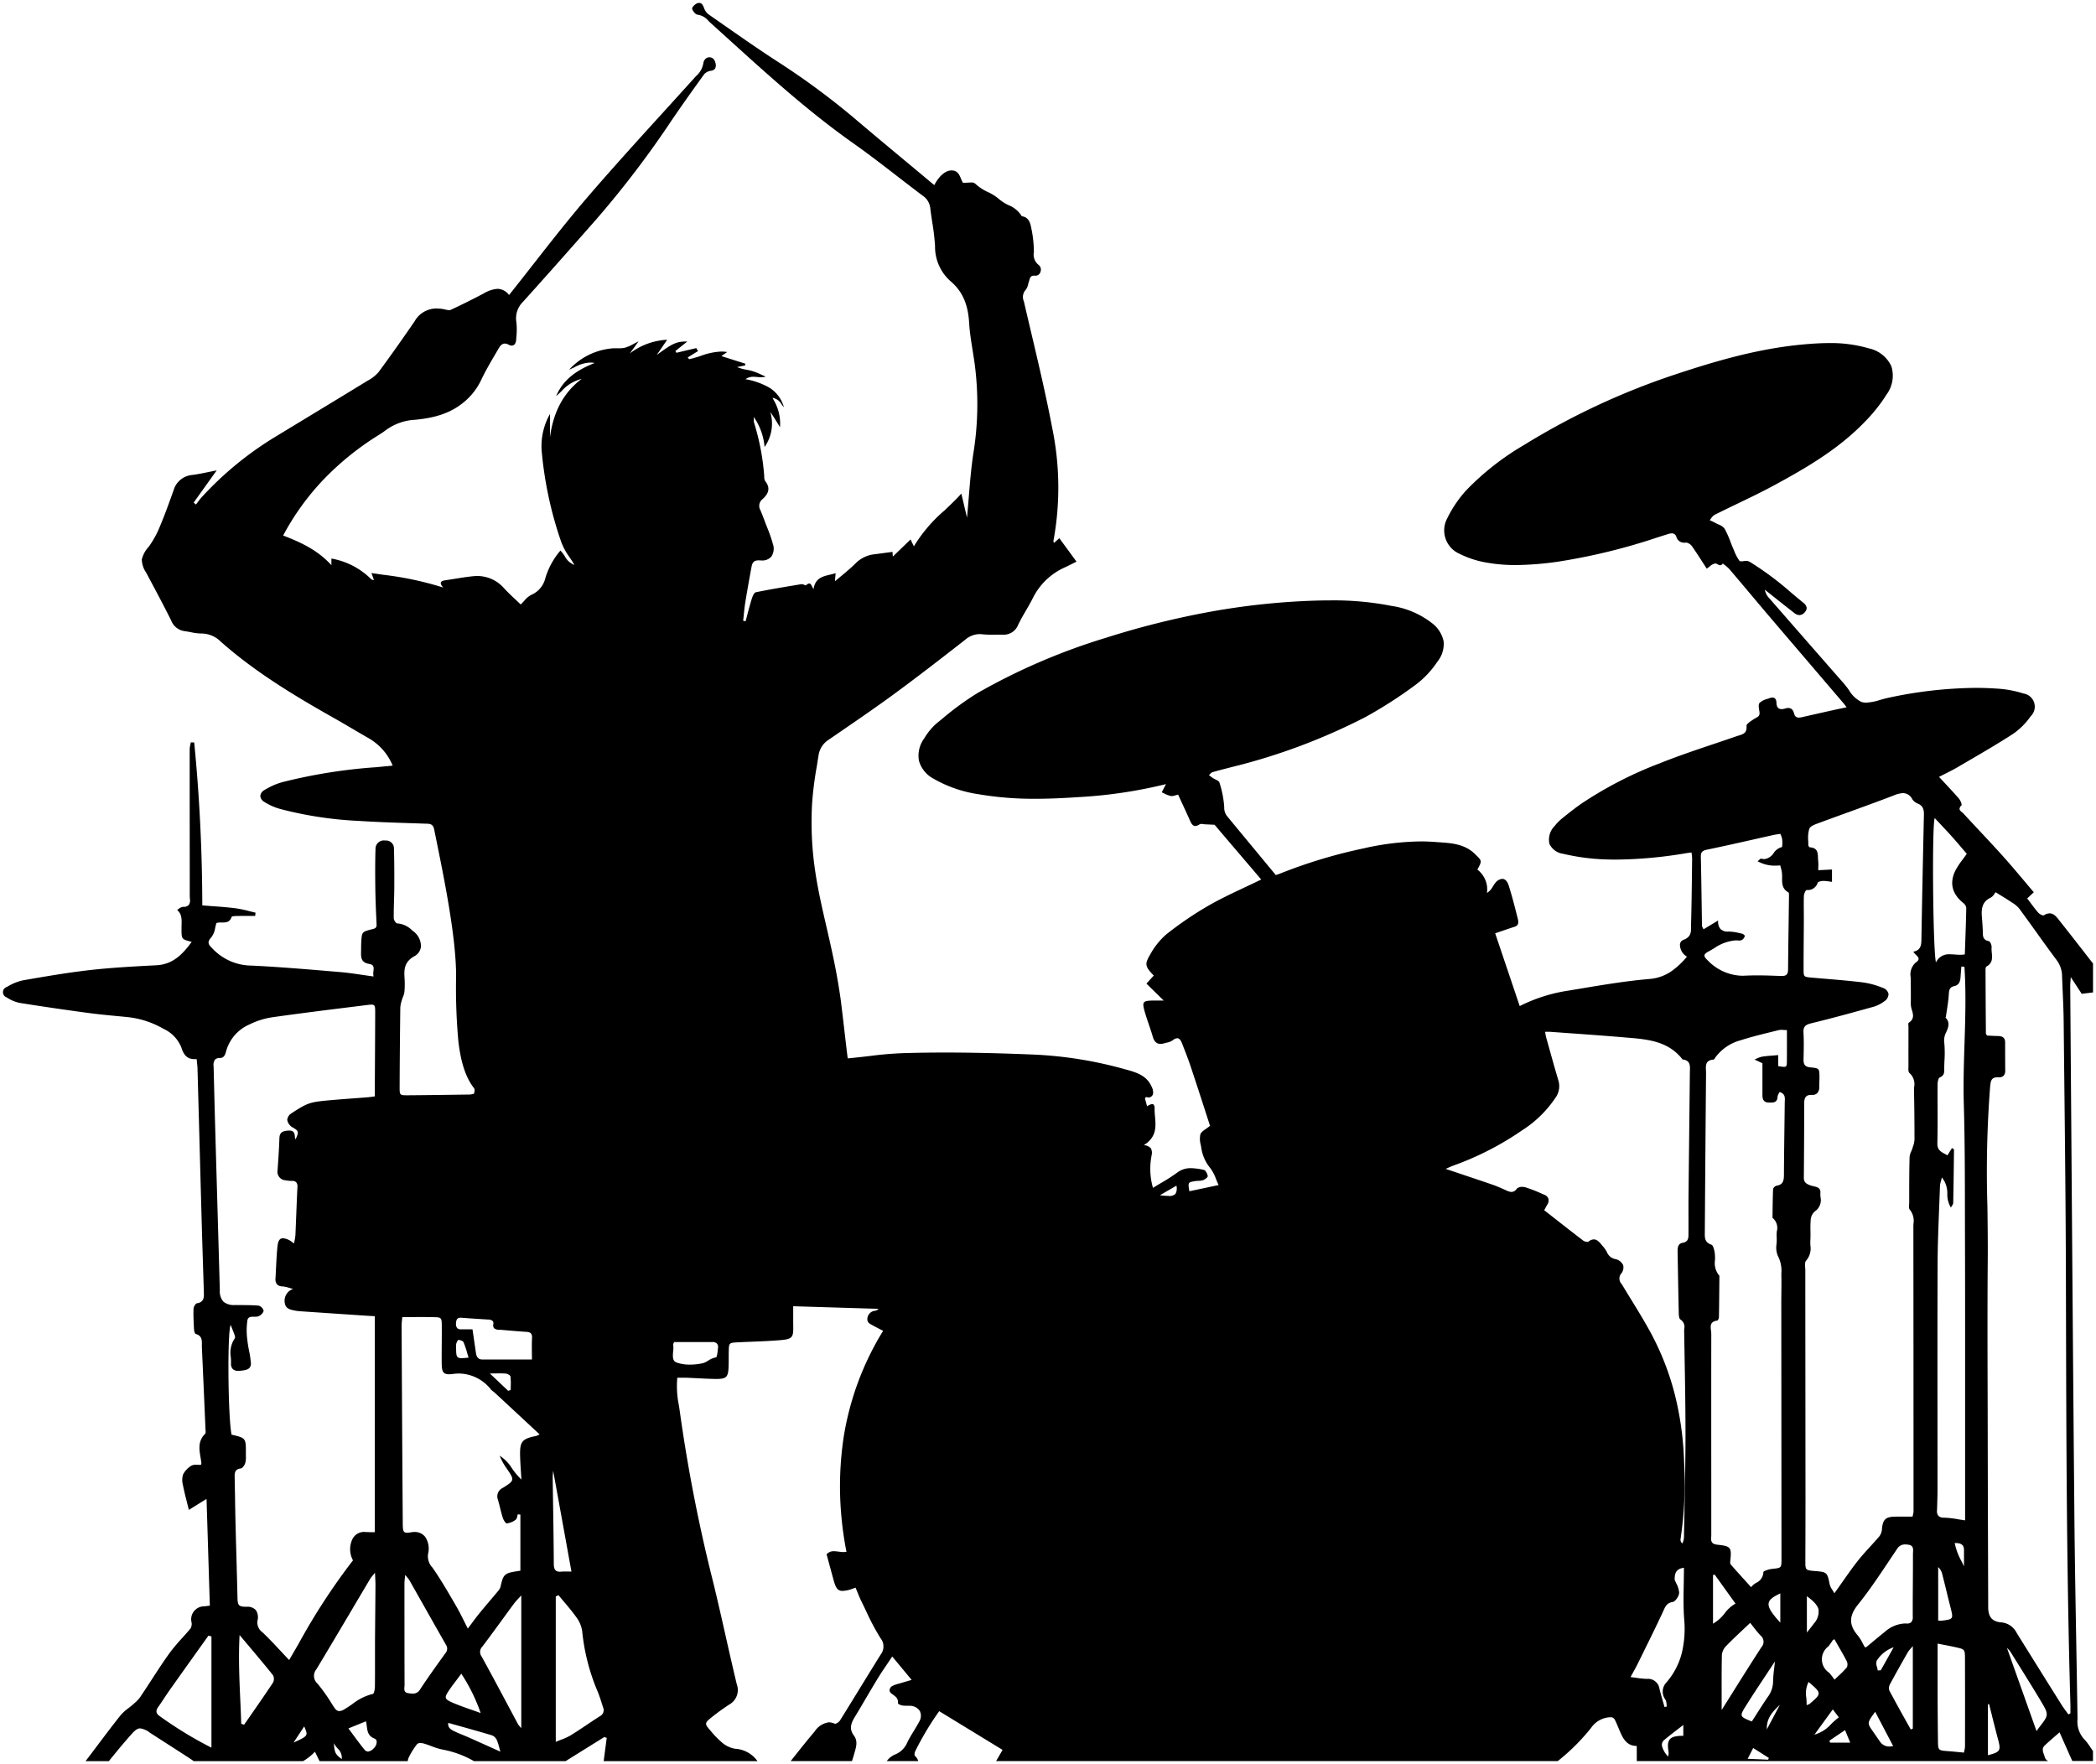 <?xml version="1.0" encoding="UTF-8"?>
<svg xmlns="http://www.w3.org/2000/svg" width="362.445" height="305.065" viewBox="0 0 362.445 305.065">
  <path d="M757.82,304.035l-71.128,0c.008-.517,0-1.04,0-1.594,0-.359,0-.682,0-1.029h-.01c-1.826,0-2.432-1.42-3.018-2.793l-.014-.034-.084-.2c-.057-.133-.112-.267-.168-.4-.148-.357-.3-.725-.483-1.068a.77.77,0,0,0-.784-.468,3.185,3.185,0,0,0-.338.022,4.231,4.231,0,0,0-3.011,1.833,35.916,35.916,0,0,1-5.754,5.726H575.912c.153-.272.315-.551.47-.82.21-.363.427-.738.638-1.12l-6.222-3.8-4.732-2.891a50.876,50.876,0,0,0-4.127,6.884c-.12.239-.2.72-.073.839a1.956,1.956,0,0,1,.581.909H557a3.4,3.4,0,0,1,1.354-1.108,3.837,3.837,0,0,0,2.209-2.153c.321-.653.708-1.286,1.082-1.9.327-.534.664-1.087.957-1.65a1.919,1.919,0,0,0,.109-1.863,2.068,2.068,0,0,0-1.8-.888c-.137-.006-.277-.007-.412-.008a4.961,4.961,0,0,1-.831-.05c-.268-.047-.742-.264-.731-.356.1-.815-.384-1.167-.9-1.541-.082-.06-.167-.122-.252-.186a.7.7,0,0,1-.3-.61.927.927,0,0,1,.53-.7,4.848,4.848,0,0,1,.988-.354c.128-.036.243-.068.356-.1.386-.119.771-.231,1.258-.373l.066-.019.618-.181-.311-.375-.157-.189-2.886-3.482c-.3.444-.592.883-.854,1.27-.593.876-1.154,1.7-1.674,2.555-.69,1.13-1.371,2.288-2.029,3.407-.613,1.043-1.247,2.122-1.887,3.175-.622,1.024-1.1,2.044-.184,3.265.7.927.4,1.957.108,2.953-.03.1-.06.206-.089.308-.1.354-.216.732-.356,1.155h-10.6l.384-.484c1.209-1.525,2.459-3.1,3.741-4.609a3.512,3.512,0,0,1,2.462-1.615,2.564,2.564,0,0,1,1.057.252.14.14,0,0,0,.058.011,1.514,1.514,0,0,0,.839-.6c1.147-1.839,2.3-3.717,3.415-5.534l.023-.037.009-.015c1.169-1.9,2.379-3.874,3.582-5.8a2.285,2.285,0,0,0-.056-2.86,41.641,41.641,0,0,1-2.484-4.686l-.008-.017c-.254-.534-.518-1.086-.784-1.623-.249-.5-.46-1.02-.684-1.569l-.007-.018c-.1-.255-.212-.519-.326-.789-.131.046-.251.091-.367.134l-.008,0a6.892,6.892,0,0,1-.659.222,4.982,4.982,0,0,1-1.218.206c-.8,0-1.157-.433-1.542-1.852q-.4-1.47-.8-2.942l-.048-.179-.365-1.352a1.572,1.572,0,0,1,1.266-.54,5.946,5.946,0,0,1,.781.071l.022,0a6.462,6.462,0,0,0,.846.074,2.665,2.665,0,0,0,.519-.047,59.371,59.371,0,0,1-1.1-9.864,57.427,57.427,0,0,1,.6-9.852,49.917,49.917,0,0,1,6.839-18.493c-.277-.144-.519-.268-.713-.367-.389-.2-.7-.356-1-.525l-.144-.078-.012-.006c-.469-.251-.954-.51-.849-1.208a1.465,1.465,0,0,1,1.3-1.28.881.881,0,0,0,.616-.338l-3.3-.1-11.447-.347q0,.539,0,1.079c0,.787-.007,1.6.007,2.394.032,1.832-.13,2.206-2.058,2.375-1.669.147-3.373.216-5.021.282-.811.032-1.644.066-2.464.108-1.577.082-1.577.082-1.609,1.625-.008.377-.008.761-.008,1.133,0,.39,0,.793-.01,1.188-.051,2.077-.33,2.389-2.133,2.389-.123,0-.258,0-.414-.005-.961-.02-1.936-.07-2.879-.117-.578-.029-1.174-.059-1.759-.083-.215-.009-.425-.01-.6-.01l-.5,0h-.011c-.185,0-.378,0-.583,0a16.523,16.523,0,0,0,.271,4.764c.066.425.135.862.192,1.29a276.769,276.769,0,0,0,5.768,29.408c.734,3.024,1.432,6.111,2.107,9.1l0,.011c.627,2.773,1.275,5.64,1.951,8.452a2.86,2.86,0,0,1-1.31,3.494,39.141,39.141,0,0,0-3.173,2.309c-.526.423-.8.689-.824.972s.178.56.585,1.031l.182.211a15.629,15.629,0,0,0,2.049,2.1,4.616,4.616,0,0,0,2.2,1.021,5.084,5.084,0,0,1,3.867,2.14H508.047c.112-.833.221-1.679.327-2.5q.1-.761.2-1.521l-.2-.066-.011,0-.222-.073-3.094,1.928-3.582,2.232H485.617a17.081,17.081,0,0,0-5.316-1.978,11.411,11.411,0,0,1-2.059-.62c-.436-.162-.886-.329-1.337-.456a2.1,2.1,0,0,0-.539-.07.814.814,0,0,0-.566.159,12.369,12.369,0,0,0-1.4,2.207,2.031,2.031,0,0,0-.232.759H458.916l-.7-1.429-.1-.2a8.833,8.833,0,0,1-2.056,1.631h-18.9c-.258-.184-.488-.341-.7-.482-1.427-.929-2.864-1.853-4.253-2.745l-.045-.029c-.849-.546-1.727-1.11-2.589-1.666a3.483,3.483,0,0,0-1.669-.744c-.46,0-.865.273-1.547,1.043-1.448,1.635-2.834,3.33-3.88,4.624h-4.026c.7-.912,1.415-1.866,2.049-2.708l.006-.007c1.28-1.7,2.6-3.456,3.947-5.152a8.179,8.179,0,0,1,1.417-1.3c.274-.214.556-.434.815-.667l.2-.179,0,0a5.8,5.8,0,0,0,1-1.043c.645-.957,1.281-1.937,1.9-2.884,1.009-1.555,2.053-3.163,3.151-4.695a31.421,31.421,0,0,1,2.217-2.65c.488-.541.991-1.1,1.46-1.67a1.579,1.579,0,0,0,.168-1.046,2.238,2.238,0,0,1,2.233-2.77l.5-.065.43-.057c-.086-2.787-.171-5.551-.257-8.313-.1-3.369-.208-6.735-.313-10.139l-.651.4-.208.129-2.2,1.368c-.121-.5-.237-.958-.349-1.4-.263-1.044-.49-1.946-.67-2.874a3.288,3.288,0,0,1,.02-1.85,3.737,3.737,0,0,1,1.456-1.528,1.509,1.509,0,0,1,.76-.151c.112,0,.228,0,.341.009h.032c.1,0,.212.007.318.007.069,0,.13,0,.187,0,.008-.036.02-.073.031-.109a.577.577,0,0,0,.04-.229c-.037-.309-.09-.623-.142-.926-.237-1.4-.483-2.846.784-4.1.123-.122.1-.413.079-.67-.006-.07-.011-.133-.013-.192-.192-4.5-.4-9.287-.62-14.1-.007-.151,0-.309,0-.462.011-.762.023-1.546-1.06-1.846-.161-.045-.286-.5-.3-.79-.062-1.165-.126-2.369-.083-3.569.013-.333.336-.91.589-.949,1.25-.19,1.223-1.035,1.194-1.931l0-.075q-.054-1.708-.109-3.416v-.028c-.089-2.794-.182-5.683-.261-8.524-.126-4.534-.252-9.189-.363-13.295l-.008-.3c-.116-4.269-.235-8.682-.356-13.021-.01-.356-.05-.712-.093-1.088l0-.014c-.02-.174-.04-.353-.058-.54-.124.012-.243.017-.352.017-1.164,0-1.842-.585-2.267-1.958a6.015,6.015,0,0,0-3.123-3.292,15.68,15.68,0,0,0-6.064-2.007c-.684-.07-1.379-.137-2.052-.2-1.545-.148-3.139-.3-4.7-.508-4.324-.58-8.252-1.154-12.006-1.757a6.2,6.2,0,0,1-2.276-.956.946.946,0,0,1,.029-1.807,8.821,8.821,0,0,1,2.787-1.145c3.587-.624,7.654-1.331,11.635-1.78,3.777-.427,7.642-.628,11.381-.822h.022c2.757-.144,4.444-1.723,6.127-4.05h0c-1.734-.456-1.734-.456-1.757-2.033,0-.254,0-.511.009-.759.008-.337.017-.685,0-1.027a2.954,2.954,0,0,0-.217-1.005,2.088,2.088,0,0,0-.361-.509c-.061-.07-.123-.142-.179-.215a3.755,3.755,0,0,0,.32-.2,1.4,1.4,0,0,1,.7-.31h.021a1.216,1.216,0,0,0,.938-.3,1.285,1.285,0,0,0,.225-1.021c-.033-.383-.032-.775-.031-1.155v-.04q0-.118,0-.235l0-2.743v-.05c-.007-7.109-.015-14.46-.011-21.69a4.036,4.036,0,0,1,.117-.827c.027-.125.054-.254.075-.381l.589.021c.908,9.2,1.381,18.681,1.4,28.168.612.052,1.214.1,1.8.142h.017c1.371.1,2.666.2,3.963.366a20.209,20.209,0,0,1,2.364.495c.346.087.7.177,1.058.257l-.049.512-.005.053-.833,0h-.027l-.806,0c-.486,0-.882,0-1.248.013l-.139,0c-.412.007-.974.018-1.026.172-.3.881-.9.952-1.59.952h-.246a2.648,2.648,0,0,0-.785.087c-.087.262-.153.549-.217.826a3.557,3.557,0,0,1-.67,1.651c-.841.885-.413,1.32.128,1.87l.135.138a9.337,9.337,0,0,0,6.679,2.879c4.592.22,9.251.611,13.757.989l1.561.131c1.269.106,2.526.291,3.857.488h.01c.623.092,1.268.187,1.931.276a2.414,2.414,0,0,1-.022-.93c.062-.593.116-1.1-.725-1.238-1.363-.218-1.449-1.047-1.42-2.027.007-.237.009-.478.011-.712,0-.354.006-.716.027-1.074.1-1.7.129-1.744,1.76-2.164l.132-.033c.437-.107.783-.191.755-.806l-.007-.15c-.089-1.937-.181-3.939-.208-5.912-.03-2.133-.049-4.648.033-7.124a1.429,1.429,0,0,1,1.611-1.344c.054,0,.11,0,.167.005a1.343,1.343,0,0,1,1.406,1.338c.072,2.424.071,4.785.06,6.775,0,.772-.026,1.557-.048,2.317-.028.984-.056,2-.047,3,0,.319.386.9.594.9h.009a3.98,3.98,0,0,1,2.529,1.157l.2.161a3.237,3.237,0,0,1,1.373,2.663,2.1,2.1,0,0,1-1.142,1.694c-1.719.959-1.786,2.274-1.7,3.65a16.748,16.748,0,0,1-.012,2.5,3.335,3.335,0,0,1-.252.88,5.67,5.67,0,0,0-.189.542c-.019.068-.038.136-.057.2a4.572,4.572,0,0,0-.219,1.145c-.057,4.715-.1,9.345-.115,13.76,0,.659,0,1.01.181,1.188.155.156.433.182,1,.182h.243c3.352-.024,6.76-.073,10.056-.121h.008l.656-.009a1.994,1.994,0,0,0,.463-.083c.088-.023.179-.046.281-.067a2.122,2.122,0,0,1,.041-.361.7.7,0,0,0-.043-.562c-1.425-1.8-2.292-4.386-2.73-8.144a101.884,101.884,0,0,1-.39-11.265c0-6.7-2.015-16.612-3.486-23.848q-.161-.791-.309-1.521c-.191-.95-.752-.966-1.4-.986h-.007l-.148,0c-.991-.037-2.028-.072-2.942-.1-2.782-.093-5.659-.19-8.482-.374a65.2,65.2,0,0,1-13.577-2.052,10.15,10.15,0,0,1-2.757-1.2,1.358,1.358,0,0,1-.754-1.07,1.344,1.344,0,0,1,.766-1.046,12.034,12.034,0,0,1,3.082-1.347,91.828,91.828,0,0,1,16.2-2.575l1.741-.166,1.106-.106a9.731,9.731,0,0,0-4.1-4.711c-.955-.544-1.915-1.109-2.844-1.655-1.039-.611-2.113-1.243-3.18-1.845-6.282-3.552-13.5-7.8-19.65-13.273a4.752,4.752,0,0,0-3.331-1.363h-.04a9.386,9.386,0,0,1-1.749-.224c-.345-.066-.7-.135-1.054-.178a2.914,2.914,0,0,1-2.374-1.885c-1.279-2.574-2.658-5.152-3.992-7.645l0-.006-.307-.574a4.211,4.211,0,0,1-.759-2.289,4.882,4.882,0,0,1,1.188-2.191,16.363,16.363,0,0,0,1.886-3.395c.909-2.15,1.7-4.376,2.406-6.34a3.676,3.676,0,0,1,3.215-2.685c.969-.126,1.915-.321,2.916-.526.435-.089.884-.182,1.337-.268-1.4,1.952-2.77,3.872-3.982,5.566l.146.121.255.212c.1-.132.2-.268.3-.4a10.026,10.026,0,0,1,.671-.844,58.061,58.061,0,0,1,12.49-10.307q2.532-1.539,5.066-3.075l.138-.084c3.594-2.18,7.311-4.435,10.97-6.673l.09-.055a6.352,6.352,0,0,0,1.859-1.472c2.271-3.071,4.406-6.135,6.195-8.726a4.344,4.344,0,0,1,3.8-2.263,6.994,6.994,0,0,1,1.284.13c.087.016.175.036.268.058a2.974,2.974,0,0,0,.63.1.713.713,0,0,0,.306-.058c1.84-.858,3.742-1.8,5.654-2.811a5.533,5.533,0,0,1,2.413-.815,2.539,2.539,0,0,1,2,1.076c1.419-1.779,2.819-3.567,4.173-5.3,3.012-3.846,6.126-7.823,9.342-11.565,4.33-5.041,8.877-10.042,13.275-14.879l.005-.005c1.784-1.962,3.629-3.992,5.438-6l.1-.105.032-.035a3.744,3.744,0,0,0,1.246-2.277,1.207,1.207,0,0,1,.678-.892,1.393,1.393,0,0,1,.372-.054c.529,0,.907.372,1.038,1.019a1.2,1.2,0,0,1-.079.937.993.993,0,0,1-.691.368,1.986,1.986,0,0,0-1.153.563c-1.617,2.231-3.732,5.176-5.76,8.168A168.863,168.863,0,0,1,506.705,37.5c-4.663,5.3-8.588,9.733-12.581,14.158a4,4,0,0,0-1.174,3.541,12.137,12.137,0,0,1,0,2.572c-.01.15-.021.3-.03.448-.042.654-.328,1.044-.765,1.044a1.145,1.145,0,0,1-.528-.153,1.465,1.465,0,0,0-.672-.2c-.511,0-.825.423-1.066.836q-.264.454-.531.907c-.862,1.469-1.754,2.987-2.492,4.548a11.12,11.12,0,0,1-3.193,4c-2.1,1.677-4.665,2.569-8.315,2.893a9.317,9.317,0,0,0-5.1,1.877c-.382.295-.8.555-1.2.808-.146.091-.291.182-.436.274a48.947,48.947,0,0,0-9.088,7.443,43.859,43.859,0,0,0-6.913,9.608c3.38,1.291,6.092,2.657,8.343,5.125V96.086a12.881,12.881,0,0,1,6.876,3.561.727.727,0,0,0,.274.121c.065.02.137.042.218.072l-.164-.468c-.087-.246-.17-.483-.275-.781.68.1,1.366.2,2.029.3a56.133,56.133,0,0,1,10.374,2.207c-.343-.39-.472-.681-.4-.887.068-.184.305-.3.726-.363.553-.08,1.114-.17,1.657-.258,1.074-.173,2.184-.352,3.282-.457.218-.021.437-.031.65-.031a6.147,6.147,0,0,1,4.622,2.134c.66.713,1.359,1.369,2.035,2,.293.276.569.535.833.79.208-.2.4-.407.589-.612a3.909,3.909,0,0,1,1.267-1.062,4.2,4.2,0,0,0,2.4-2.874,13.1,13.1,0,0,1,2.611-4.774,6.164,6.164,0,0,1,.743.962,3.2,3.2,0,0,0,1.68,1.523c-.269-.459-.558-.895-.837-1.317A11.223,11.223,0,0,1,500.7,93.2a65.9,65.9,0,0,1-3.386-15.853,11.286,11.286,0,0,1,1.445-6.258V75.1c.6-4.467,2.4-7.767,5.49-10.086a6.944,6.944,0,0,0-3.534,2.171c-.287.271-.583.551-.888.81,1.095-2.583,3.151-4.349,6.665-5.728a4.394,4.394,0,0,0-.776-.071,6.012,6.012,0,0,0-2.7.8c-.321.155-.624.3-.941.426a11.427,11.427,0,0,1,7.125-3.646,4.778,4.778,0,0,1,.79-.053c.117,0,.23,0,.366,0,.118,0,.236,0,.354,0a4.385,4.385,0,0,0,.97-.087,6.453,6.453,0,0,0,1.522-.657c.273-.145.556-.295.878-.448-.643.888-1.076,1.487-1.51,2.085a11.516,11.516,0,0,1,6.455-2.363l-1.8,2.623c2.669-1.941,3.347-2.321,5.12-2.321h.159l-.841.672-1.221.976.19.3,1.715-.406,1.715-.406.294.521-1.773,1.093.143.181.1.13a18.75,18.75,0,0,0,2-.572,11.462,11.462,0,0,1,3.563-.752,6.062,6.062,0,0,1,1.01.084l-.714.5-.282.2.6.191.134.043,3.408,1.083-.035.227-.011.071-.794.161-.594.12a7.522,7.522,0,0,0,1.652.465c.306.061.621.124.923.209a11.614,11.614,0,0,1,1.652.654c.235.107.478.218.72.32a2.357,2.357,0,0,1-.772.115c-.219,0-.44-.021-.655-.04h-.008c-.219-.02-.444-.041-.668-.041a2.3,2.3,0,0,0-1.389.415,12.644,12.644,0,0,1,4.147,1.477,5.736,5.736,0,0,1,2.5,3.374,4.574,4.574,0,0,1-.4-.5,2.268,2.268,0,0,0-1.569-1.132l.137.283a7.976,7.976,0,0,1,1.157,4.8c-.148-.241-.273-.447-.384-.629-.2-.323-.366-.6-.535-.866s-.354-.538-.53-.8l-.008-.012-.227-.337a7.039,7.039,0,0,1-.985,6.07A10.67,10.67,0,0,0,534,71.6c.009.2.009.355.01.482a1.821,1.821,0,0,0,.041.5,41.613,41.613,0,0,1,1.762,9.274l0,.07v.02a1.409,1.409,0,0,0,.181.771c.843,1.045.689,2.055-.468,3.088a1.466,1.466,0,0,0-.383,1.9c.277.67.513,1.267.72,1.825.142.384.294.772.442,1.147l0,.006a24.706,24.706,0,0,1,1,2.872,2.474,2.474,0,0,1-.246,2.17,2.058,2.058,0,0,1-1.7.693c-.1,0-.2,0-.306-.012-.079-.006-.154-.009-.224-.009-.838,0-1.086.428-1.214,1.12-.337,1.825-.729,3.983-1.078,6.151-.116.718-.192,1.455-.265,2.168l0,.016c-.034.326-.068.663-.106.993l.3.054.111.021.016,0c.095-.351.189-.709.28-1.055l0-.01c.244-.928.5-1.887.786-2.819.054-.174.342-1.049.709-1.124,2.62-.532,5.3-.971,7.9-1.4a.3.3,0,0,1,.05,0,1.094,1.094,0,0,1,.366.1l.033.013a.948.948,0,0,0,.283.087.086.086,0,0,0,.062-.02.858.858,0,0,1,.527-.3c.238,0,.371.269.525.58a4.1,4.1,0,0,0,.217.4c.3-1.894,1.539-2.188,2.851-2.5.321-.076.652-.155.974-.258l-.024.291c-.036.423-.065.776-.093,1.106.308-.261.625-.524.931-.778l.006,0c.875-.725,1.779-1.475,2.6-2.287a5.411,5.411,0,0,1,3.29-1.6c.727-.092,1.47-.191,2.188-.288l.937-.125.013.2c.012.193.026.415.039.617l1.255-1.213,1.815-1.754c.225.463.347.717.5,1.032l.077.159a25.588,25.588,0,0,1,5.269-6.185c.985-.931,2-1.894,2.936-2.933l.358,1.515.023.1.6,2.542c.114-1.2.211-2.392.306-3.548v-.007c.214-2.627.417-5.108.8-7.606a53.229,53.229,0,0,0,.212-15.484c-.1-.748-.224-1.5-.34-2.224-.254-1.588-.517-3.23-.614-4.856-.193-3.248-1.2-5.47-3.255-7.2a7.922,7.922,0,0,1-2.635-6.044,40.03,40.03,0,0,0-.483-4.1c-.123-.806-.25-1.636-.344-2.454a3,3,0,0,0-1.351-2.183c-1.449-1.088-2.9-2.209-4.306-3.294-2.489-1.923-5.061-3.909-7.671-5.75-7.755-5.471-14.874-11.928-21.759-18.172l-.008-.007c-.962-.872-1.956-1.774-2.936-2.659-.12-.109-.237-.222-.349-.332a2.882,2.882,0,0,0-1.846-1.047c-.352-.028-.834-.6-.951-1.024-.064-.229.451-.772.816-.928a1.042,1.042,0,0,1,.4-.094c.459,0,.684.448.859.931a2.368,2.368,0,0,0,.81,1.089q1.188.826,2.374,1.655l.016.011c3.01,2.1,6.12,4.275,9.248,6.307a129.433,129.433,0,0,1,13.375,9.826c3.209,2.727,6.5,5.467,9.684,8.118l.029.024c1.4,1.163,2.84,2.365,4.259,3.551.831-1.592,1.943-2.542,2.975-2.542h.04c1.019.024,1.315.734,1.6,1.42a4.03,4.03,0,0,0,.356.721c.051,0,.109,0,.172,0,.2,0,.413-.014.6-.026h.005c.2-.013.393-.026.574-.026a1.027,1.027,0,0,1,.758.2,8.144,8.144,0,0,0,2.218,1.464,8.036,8.036,0,0,1,1.849,1.162,7.578,7.578,0,0,0,1.688,1.085,4.74,4.74,0,0,1,2.3,1.92c1.191.172,1.464,1.116,1.643,2.068a20.436,20.436,0,0,1,.444,3.87c0,.091,0,.18,0,.267a2.264,2.264,0,0,0,.845,2.234,1.035,1.035,0,0,1,.3,1.163.893.893,0,0,1-.805.68c-.023,0-.046,0-.069,0-.07-.006-.136-.01-.2-.01-.628,0-.724.335-.834.723-.024.086-.05.174-.082.262-.057.157-.1.329-.146.495a2.228,2.228,0,0,1-.425.981,1.822,1.822,0,0,0-.315,1.983l.031.134c.417,1.806.848,3.63,1.264,5.394,1.263,5.352,2.57,10.886,3.608,16.377a50.909,50.909,0,0,1,.208,19.542.376.376,0,0,0,.05.2c.017.039.036.083.051.131l.287-.255.634-.562,1.32,1.8.017.024,1.632,2.229c-.265.131-.507.253-.721.361-.437.22-.813.41-1.2.591a11.314,11.314,0,0,0-5.6,5.289c-.374.752-.8,1.493-1.22,2.209-.468.807-.95,1.637-1.355,2.487a2.667,2.667,0,0,1-2.621,1.694h-.247c-.228,0-.46,0-.685,0h-.135c-.27,0-.543.007-.812.007a15.489,15.489,0,0,1-1.722-.08,4.02,4.02,0,0,0-.451-.026,3.841,3.841,0,0,0-2.475.975c-3.94,3.074-8.139,6.334-12.355,9.425-3.048,2.234-6.218,4.408-9.284,6.51l-1.988,1.365a3.817,3.817,0,0,0-1.721,2.606c-.1.629-.2,1.269-.3,1.888v.006a59.942,59.942,0,0,0-.835,6.582c-.44,8.548.915,14.428,2.484,21.236.886,3.844,1.8,7.819,2.472,12.65.1.745.355,2.91.6,5l.005.043c.252,2.171.513,4.415.609,5.079,1.7-.164,2.922-.307,4-.434a61.678,61.678,0,0,1,6.97-.508c1.9-.046,3.883-.069,5.906-.069,4.591,0,9.466.113,15.341.355a69.7,69.7,0,0,1,15.663,2.52l.167.046c1.757.484,3.574.985,4.453,2.884a2.236,2.236,0,0,1,.307,1.229.8.8,0,0,1-.785.736,1.21,1.21,0,0,1-.429-.087c-.022,0-.067.066-.119.143-.026.038-.053.078-.078.113l.029.107.011.042q.158.586.328,1.212a1.959,1.959,0,0,1,.88-.388.341.341,0,0,1,.253.1.933.933,0,0,1,.163.66,13.884,13.884,0,0,0,.074,1.4c.151,1.743.306,3.545-1.94,4.948a1.761,1.761,0,0,1,1.214.526,1.7,1.7,0,0,1,.119,1.286c-.012.081-.023.16-.033.24a11.827,11.827,0,0,0,.288,5.33c.48-.3.949-.577,1.4-.847a31.5,31.5,0,0,0,2.79-1.792,3.8,3.8,0,0,1,2.389-.769,11.167,11.167,0,0,1,2.163.291l.063.013c.3.061.619.691.665,1.069.026.208-.487.587-.811.7a3.119,3.119,0,0,1-.849.121,5.063,5.063,0,0,0-.564.05c-.6.1-.9.157-1.02.379s-.063.6.064,1.37l.01,0,5.048-1.072c-.167-.352-.31-.7-.448-1.038a7.167,7.167,0,0,0-1.015-1.925,7.054,7.054,0,0,1-1.54-3.537c-.025-.149-.055-.305-.085-.456a3.722,3.722,0,0,1-.069-1.805c.125-.372.525-.65.989-.972.226-.157.46-.32.687-.51q-.4-1.235-.807-2.485l-.1-.319c-.789-2.434-1.606-4.95-2.442-7.456-.442-1.323-.963-2.645-1.467-3.924l-.036-.091c-.159-.405-.4-.87-.825-.87a1.3,1.3,0,0,0-.76.347,2.839,2.839,0,0,1-1.08.426c-.133.033-.268.066-.395.1a2.345,2.345,0,0,1-.656.107c-.658,0-1.094-.406-1.333-1.241-.2-.712-.447-1.424-.683-2.114l0-.005c-.237-.693-.483-1.411-.687-2.126-.263-.923-.353-1.41-.154-1.677s.691-.325,1.774-.338c.207,0,.431,0,.685,0h.951l-2.61-2.558-.376-.368.737-.808.53-.581c-1.464-1.534-1.641-1.944-.606-3.655a12.576,12.576,0,0,1,2.758-3.457,61.049,61.049,0,0,1,7.362-5.009c2-1.14,4.05-2.109,6.222-3.133l.005,0c.928-.438,1.887-.891,2.841-1.358L615,143.669l-1.313-1.547-.281-.014-.124-.006c-.369-.018-.75-.037-1.141-.052-.107,0-.225-.02-.34-.036a3.014,3.014,0,0,0-.4-.038.574.574,0,0,0-.323.077,1.371,1.371,0,0,1-.727.278c-.441,0-.688-.421-.89-.876-.471-1.064-.97-2.142-1.452-3.184l-.006-.012q-.311-.672-.623-1.35c-.155.032-.3.076-.445.117a2.488,2.488,0,0,1-.664.134.829.829,0,0,1-.16-.015,4.711,4.711,0,0,1-1.092-.418c-.153-.073-.31-.149-.467-.216l.181-.353.548-1.068a81.759,81.759,0,0,1-15.336,2.26c-2.765.188-5.057.275-7.215.275a56.6,56.6,0,0,1-9.889-.791,21.968,21.968,0,0,1-7.723-2.663,5.064,5.064,0,0,1-2.551-3.115,5.005,5.005,0,0,1,.913-3.876,10.86,10.86,0,0,1,2.146-2.605q.442-.356.884-.716l.011-.009a50.549,50.549,0,0,1,6.107-4.47,107.976,107.976,0,0,1,22.247-9.585,145.74,145.74,0,0,1,17.919-4.486,123.628,123.628,0,0,1,18.349-1.95c.926-.027,1.786-.04,2.627-.04a51.847,51.847,0,0,1,10.532.958,14.889,14.889,0,0,1,6.987,2.983,5.256,5.256,0,0,1,2,3.13,4.814,4.814,0,0,1-1.054,3.5,16.215,16.215,0,0,1-3.619,3.9,76.2,76.2,0,0,1-8.834,5.7,105.209,105.209,0,0,1-23.206,8.671l-.828.215-.027.007c-.795.205-1.617.417-2.418.655a1.034,1.034,0,0,0-.41.32c-.059.063-.118.127-.178.18l.192.148c.141.109.286.223.435.324a4.13,4.13,0,0,0,.458.251c.326.162.662.329.731.57a17.363,17.363,0,0,1,.825,4.263,2.266,2.266,0,0,0,.5,1.544c2.1,2.545,4.241,5.133,6.312,7.636l.044.053.043.052,2.018,2.439.3-.1c.171-.058.318-.107.46-.165a87.364,87.364,0,0,1,14.331-4.33A46.381,46.381,0,0,1,649.367,145c.815,0,1.625.031,2.406.093.26.021.526.039.782.056,2.171.148,4.414.3,6.2,2.069l.2.2c.927.91,1,.984.172,2.455a4.294,4.294,0,0,1,1.658,4.036,2.631,2.631,0,0,0,.835-.819c.078-.112.151-.231.221-.347a4.056,4.056,0,0,1,.371-.543,1.721,1.721,0,0,1,1.211-.726c.488,0,.887.407,1.122,1.146.613,1.928,1.113,3.92,1.554,5.678.127.5.3,1.2-.549,1.464-.761.241-1.506.5-2.295.77l-.015.005c-.338.117-.681.235-1.032.354l2.155,6.394.039.115,2.047,6.074a27.755,27.755,0,0,1,8.468-2.681q.994-.164,1.987-.331c3.915-.655,7.962-1.333,11.97-1.674a7.781,7.781,0,0,0,3.705-1.268,13.914,13.914,0,0,0,2.792-2.592,2.418,2.418,0,0,1-1.214-2.094.927.927,0,0,1,.618-.82c1.327-.484,1.316-1.4,1.305-2.285,0-.145,0-.3,0-.444.086-3.036.123-6.115.159-9.094l0-.151q.012-1.006.025-2.012a5.354,5.354,0,0,0-.057-.716c-.015-.122-.032-.259-.046-.4l-.325.041c-.219.027-.405.05-.594.08a75.784,75.784,0,0,1-12.1,1.11c-.6,0-1.2-.01-1.777-.031a36.867,36.867,0,0,1-7.4-.973,3.04,3.04,0,0,1-2.382-1.737,3.374,3.374,0,0,1,.94-3.107,8.21,8.21,0,0,1,1.25-1.269c1.023-.827,2.125-1.7,3.257-2.5a67.355,67.355,0,0,1,13.62-7.027c3.055-1.228,6.232-2.3,9.305-3.333l.006,0c1.308-.44,2.66-.9,3.985-1.357.125-.044.252-.082.375-.119.754-.228,1.467-.444,1.347-1.662-.032-.323.648-.769,1.145-1.094l.177-.117c.094-.063.195-.116.292-.168.359-.192.7-.373.635-.948-.013-.123-.034-.252-.055-.389-.076-.489-.155-.995.056-1.25a2.83,2.83,0,0,1,1.31-.691c.139-.046.281-.094.414-.143a1.472,1.472,0,0,1,.507-.106c.436,0,.676.3.694.882.024.752.314,1.118.889,1.118a2.352,2.352,0,0,0,.673-.118,1.666,1.666,0,0,1,.479-.079c.505,0,.849.319,1,.923.123.505.39.741.84.741a2.386,2.386,0,0,0,.528-.072c1.642-.376,3.408-.775,5.4-1.219.52-.116,1.047-.225,1.6-.341l.031-.006.694-.144c-.086-.112-.158-.209-.221-.294l-.021-.029c-.125-.167-.214-.287-.312-.4q-2.08-2.435-4.161-4.869l-.06-.071c-2.8-3.277-5.7-6.666-8.541-10-1.13-1.327-2.264-2.675-3.36-3.978-1.158-1.377-2.356-2.8-3.556-4.208a5.476,5.476,0,0,0-.794-.714c-.127-.1-.258-.2-.381-.309a.567.567,0,0,1-.449.316.912.912,0,0,1-.421-.157.993.993,0,0,0-.4-.157h-.034a1.823,1.823,0,0,0-.949.508c-.169.131-.343.266-.528.384-.243-.372-.48-.741-.709-1.1-.61-.948-1.185-1.842-1.8-2.714a1.641,1.641,0,0,0-1-.691.355.355,0,0,0-.05,0,2.31,2.31,0,0,1-.316.023,1.386,1.386,0,0,1-1.37-1,.818.818,0,0,0-.79-.622,1.783,1.783,0,0,0-.5.085c-.49.142-.982.3-1.457.454-.252.081-.5.163-.758.242A104.431,104.431,0,0,1,673.237,96.6a54.369,54.369,0,0,1-7.436.611,28.3,28.3,0,0,1-5.194-.449,16.343,16.343,0,0,1-4.545-1.491,4.413,4.413,0,0,1-2.122-6.183,20.474,20.474,0,0,1,3.289-4.829,46.129,46.129,0,0,1,9.952-7.8A124.087,124.087,0,0,1,693.5,64.2c6.745-2.234,14.06-4.4,21.839-5.125,1.828-.17,3.306-.249,4.652-.249a23.348,23.348,0,0,1,6.871.923,5.546,5.546,0,0,1,3.862,3.109,5.472,5.472,0,0,1-.814,4.829,27.649,27.649,0,0,1-3.52,4.481c-4.668,4.947-10.461,8.283-15.993,11.277-2.095,1.133-4.279,2.185-6.392,3.2l-.005,0c-1.263.608-2.568,1.236-3.841,1.876a1.91,1.91,0,0,0-.6.6c-.082.111-.166.225-.255.325.109.053.222.106.321.153.231.109.47.221.7.349.156.088.332.169.5.247a2.255,2.255,0,0,1,1.058.733,17.542,17.542,0,0,1,1.03,2.307c.158.406.322.825.5,1.229.044.1.088.2.132.307l0,.006a7.29,7.29,0,0,0,.908,1.7c.049.062.144.09.3.09a3.649,3.649,0,0,0,.42-.037l.012,0a3.937,3.937,0,0,1,.454-.038c.035,0,.068,0,.1,0a1.623,1.623,0,0,1,.655.261,53.34,53.34,0,0,1,7.031,5.259l.01.008c.655.548,1.332,1.116,2,1.663a1.477,1.477,0,0,1,.637.893,1.028,1.028,0,0,1-.3.753,1.251,1.251,0,0,1-.951.535,1.5,1.5,0,0,1-.911-.382l-.623-.486c-.3-.236-.616-.48-.925-.723-.8-.63-1.606-1.272-2.388-1.893l-.013-.01-.038-.03-1.091-.866a2.958,2.958,0,0,0,.766,1.466c4.627,5.3,8.859,10.138,12.937,14.791.287.327.566.709.835,1.078a5.179,5.179,0,0,0,2.179,2.077,2.707,2.707,0,0,0,.816.115,9.256,9.256,0,0,0,2.4-.47c.425-.121.863-.247,1.281-.334a73.988,73.988,0,0,1,15.218-1.748c1.268,0,2.533.043,3.762.129a18.836,18.836,0,0,1,4.545.846,2.3,2.3,0,0,1,1.244,3.925,12.217,12.217,0,0,1-3,3.018c-2.52,1.637-5.16,3.177-7.713,4.667q-.958.559-1.914,1.119c-.674.4-1.377.75-2.121,1.125-.356.179-.724.364-1.106.563.354.383.695.748,1.024,1.1l.008.008c.854.916,1.661,1.781,2.419,2.661.255.3.554,1.041.428,1.162a.846.846,0,0,0-.334.6c.009.242.226.42.435.591a2.431,2.431,0,0,1,.247.221c.88.957,1.783,1.922,2.657,2.855l.007.008c1.365,1.459,2.775,2.964,4.129,4.473,1.265,1.408,2.458,2.824,3.722,4.322.537.637,1.092,1.3,1.649,1.948l-.394.367-.752.7c.189.247.372.494.55.732.454.61.883,1.184,1.357,1.727a1.61,1.61,0,0,0,.881.485.171.171,0,0,0,.092-.022,1.9,1.9,0,0,1,1-.341c.716,0,1.195.61,1.658,1.2l0,.006.125.159c1.382,1.737,2.769,3.518,4.11,5.24l0,.005.085.109q.762.978,1.524,1.955v5l-1.622.2-.332.042-1.549-2.364-.028-.043-.319-.486c-.018.3-.036.53-.051.736v.013c-.026.353-.044.586-.042.826q.089,11.705.176,23.411c.167,22.447.34,45.658.547,68.516.066,7.3.2,14.717.324,21.888.075,4.233.152,8.61.215,12.917a4.48,4.48,0,0,0,1.113,3.429,9.319,9.319,0,0,1,1.1,1.426l0,0c.149.22.3.448.462.664v1.721h-3.584l-1.808-4.074-.391-.882c-.31.274-.6.53-.887.777-.581.506-1.129.984-1.65,1.474-.552.521-.356,1.061-.149,1.633.039.107.083.229.119.345a1.069,1.069,0,0,0,.566.727Zm-51-2.26-.382.747-.079.155-.49.957,1.7.074.06,0,1.78.078.126-.3-.826-.523-.02-.012-1.867-1.183Zm-245.43-.843h0c.116,1.652.256,1.934,1.365,2.748a2.159,2.159,0,0,0-.718-1.838A4.961,4.961,0,0,1,461.385,300.931Zm233.353-3.152h0q-.462.36-.916.709c-.869.67-1.689,1.3-2.495,1.983a1.09,1.09,0,0,0-.287.914,3.97,3.97,0,0,0,1.085,1.869c.007-.09.021-.182.033-.271a1.925,1.925,0,0,0,.025-.591c-.188-1.085-.123-1.72.216-2.123.36-.428,1.046-.611,2.293-.611h.044v-1.878Zm52.872-3.605h0l-.2.033v8.809c1.1-.283,1.661-.486,1.887-.872.211-.362.127-.881-.129-1.837-.376-1.405-.735-2.84-1.082-4.228l0-.016q-.236-.945-.475-1.89Zm-8.9-10.459c0,.928,0,1.832,0,2.718v.225c0,2.087,0,4.058,0,6.056.01,2.893.03,5.46.061,7.848.021,1.614.052,1.617,1.68,1.744l.021,0c.614.047,1.23.106,1.881.169l.907.086c.019-.106.043-.212.069-.324l0-.007a3.469,3.469,0,0,0,.117-.77c.012-6.085.01-10.761-.005-15.162-.006-1.6-.037-1.607-1.654-1.967-.621-.139-1.242-.259-1.961-.4h-.008c-.346-.067-.714-.139-1.112-.218ZM481.177,297.424c-.134.792.432,1.145.973,1.414.515.256,1.057.477,1.58.691.336.137.683.279,1.021.429,1.186.528,2.357,1.056,3.6,1.616l.03.013,1.8.812c-.06-.206-.114-.414-.167-.615a9.214,9.214,0,0,0-.448-1.406,1.573,1.573,0,0,0-.839-.8c-1.869-.562-3.714-1.079-5.668-1.626Zm-14.231-.276-3.042,1.234c.3.4.588.786.865,1.161l.022.03,0,.005c.632.852,1.229,1.657,1.859,2.428a.864.864,0,0,0,.658.376,1.613,1.613,0,0,0,1-.59,1.484,1.484,0,0,0,.481-1.216.607.607,0,0,0-.394-.452c-1.089-.43-1.194-1.225-1.316-2.145-.036-.27-.072-.549-.137-.83h0ZM439.7,282.34l-1.676,2.349-.178.249c-1.554,2.178-3.161,4.43-4.736,6.654-.377.533-.744,1.082-1.1,1.614l0,.007c-.324.485-.66.986-1,1.471-.447.637-.389,1.105.187,1.517a67.593,67.593,0,0,0,9.025,5.506V282.474l-.518-.134Zm288.22,13.166c-1.42,1.935-1.42,1.935-.354,3.446.164.233.327.47.47.68.208.3.422.618.642.92a1.925,1.925,0,0,0,1.669.96,2.956,2.956,0,0,0,.678-.087c-.757-1.443-1.487-2.833-2.24-4.271l-.864-1.648Zm-5.21,3.168-.5.336-.3.2-1.894,1.276.1.351h3.48l0-.008Zm-266.449-.639-.122.185-1.726,2.613C456.967,299.666,456.967,299.666,456.26,298.035Zm43.964-22.693h0l-.151.072-.31.149v25.143c.329-.141.637-.262.936-.379a10.02,10.02,0,0,0,1.641-.752c.94-.58,1.872-1.2,2.773-1.806l.018-.012c.743-.5,1.512-1.012,2.281-1.5a1.161,1.161,0,0,0,.529-1.517q-.077-.238-.152-.478l-.014-.045c-.228-.72-.463-1.465-.755-2.174a35.726,35.726,0,0,1-2.692-10.5,5.319,5.319,0,0,0-1.006-2.382c-.673-.946-1.437-1.851-2.176-2.726-.3-.36-.617-.732-.92-1.1ZM720.59,295.094h0l-3.176,4.365a6.193,6.193,0,0,0,2.929-1.87,14.673,14.673,0,0,1,1.288-1.126l-.851-1.12-.189-.249Zm30.1-10.674h0l1.222,3.436.442,1.243,3.465,9.744c.036-.05.077-.109.123-.174.1-.145.214-.306.336-.463l.033-.042c1.64-2.109,1.671-2.15.248-4.529-1.315-2.2-2.694-4.408-4.028-6.545l0,0q-.6-.963-1.2-1.927a2.992,2.992,0,0,0-.374-.451C750.88,284.629,750.788,284.531,750.691,284.42Zm-16.263-.276c-.14.171-.267.315-.378.442a4.014,4.014,0,0,0-.491.631c-1.153,2.017-2.111,3.714-3.037,5.44a1.454,1.454,0,0,0-.171,1.137c.927,1.761,1.913,3.528,2.867,5.237q.427.766.854,1.532l.356-.152Zm-23,10.174c-1.685,1.51-2.293,2.655-2.242,4.224.746-1.4,1.351-2.545,1.992-3.753l.01-.019.24-.452ZM493.8,275.382c-.2.22-.373.407-.528.572a9.218,9.218,0,0,0-.708.811c-.666.9-1.337,1.822-1.987,2.713l-.012.017c-1.136,1.558-2.31,3.167-3.493,4.729a1.312,1.312,0,0,0-.136,1.714c1.527,2.766,3.038,5.6,4.5,8.342.6,1.117,1.211,2.273,1.823,3.414a1.707,1.707,0,0,0,.24.3c.077.087.174.195.3.346Zm-48.714,6.837h0c-.207,3.877-.04,7.611.121,11.222v.005c.061,1.356.123,2.757.164,4.133l.132.044.023.008.341.114q.578-.835,1.158-1.669l0,0c1.273-1.832,2.59-3.727,3.843-5.618a1.387,1.387,0,0,0,0-1.274c-1.389-1.735-2.834-3.45-4.363-5.266q-.7-.827-1.425-1.694Zm265.5,4.574h0q-.836,1.275-1.626,2.464l-.028.042c-1.19,1.8-2.314,3.494-3.392,5.219-.531.849-.8,1.309-.693,1.646.117.36.658.581,1.737,1.02.293-.452.58-.9.856-1.333l0-.006.006-.009c.646-1.01,1.256-1.964,1.905-2.906a4.5,4.5,0,0,0,.91-2.625,21.486,21.486,0,0,1,.182-2.231c.046-.4.093-.814.139-1.282Zm38.478-101.007c-1.117,0-1.184.715-1.277,1.7a192.443,192.443,0,0,0-.462,20.606v.008c.041,3.042.083,6.187.057,9.279-.063,7.584-.042,15.286-.021,22.735.006,2.26.013,4.822.017,7.288.013,7.872.039,15.876.064,23.618v.162q.01,3.122.02,6.244c0,1.683.7,2.49,2.245,2.618a3.268,3.268,0,0,1,2.668,1.8c2.61,4.2,5.219,8.378,7.757,12.424.251.4.535.787.81,1.161.128.174.26.354.388.533l.021-.012.331-.182c0-.154,0-.308,0-.462,0-.313.006-.636,0-.955-.654-22.491-.71-45.359-.765-67.475q-.009-3.609-.019-7.217c-.032-11.418-.16-23.008-.285-34.216q-.052-4.694-.1-9.388c-.018-1.644-.09-3.313-.161-4.927-.042-.958-.085-1.948-.116-2.931a4.732,4.732,0,0,0-1.019-2.783c-1.154-1.546-2.3-3.137-3.4-4.675-.978-1.361-1.989-2.768-3-4.139a4.667,4.667,0,0,0-1.227-1.022l-.227-.15c-.578-.389-1.17-.752-1.8-1.136l-.016-.01c-.261-.16-.528-.324-.8-.494-.07.08-.14.179-.214.284a1.849,1.849,0,0,1-.642.653c-1.6.738-1.623,2.117-1.509,3.466.052.619.1,1.278.142,2.138.006.117.007.237.009.354.007.705.014,1.372,1.048,1.564.229.042.5.712.47,1.045a5.382,5.382,0,0,0,.033.963c.082.884.167,1.8-.932,2.382-.134.072-.153.445-.152.661.012,3.395.033,6.96.064,10.9a.442.442,0,0,0,.1.213c.031.047.065.1.1.16.183.008.37.018.56.028.432.022.878.046,1.324.051.864.01,1.248.363,1.245,1.146-.007,1.39,0,2.877.013,4.823a1.224,1.224,0,0,1-.284.9,1.092,1.092,0,0,1-.806.274l-.107,0C749.148,185.788,749.1,185.786,749.063,185.786ZM483.437,288.914c-.244.327-.477.633-.7.929-.471.619-.913,1.2-1.319,1.792-.541.789-.753,1.169-.662,1.479s.508.538,1.4.914c.961.4,1.965.757,3.027,1.13l.009,0c.506.178,1.03.362,1.583.563a30.034,30.034,0,0,0-3.164-6.516ZM468.5,271.459h0c-.152.191-.278.342-.389.475a4.54,4.54,0,0,0-.438.577c-1.033,1.737-2.108,3.551-3.057,5.152l0,.007c-2.037,3.439-4.144,6.994-6.242,10.476a1.782,1.782,0,0,0,.186,2.489,28.4,28.4,0,0,1,2.423,3.4q.218.341.437.68c.3.461.583.666.924.666a1.689,1.689,0,0,0,.817-.28c.491-.283.968-.612,1.429-.93a9.314,9.314,0,0,1,3.559-1.761c.191-.036.334-.825.339-1.238.019-1.487.018-3,.016-4.462V286.7c0-.939,0-2,0-3.023.01-1.815.027-3.639.043-5.4.014-1.557.029-3.167.039-4.767,0-.371-.018-.743-.044-1.215v-.015c-.013-.24-.028-.512-.042-.822Zm237.8,8.668c-.432.412-.856.812-1.231,1.165-1.015.957-1.972,1.858-2.887,2.8a2.6,2.6,0,0,0-.771,1.534c-.053,2.372-.046,4.794-.04,7.137v.005c0,.752,0,1.605,0,2.428.613-.972,1.224-1.946,1.815-2.889,1.646-2.624,3.349-5.338,5.059-7.974a1.381,1.381,0,0,0-.142-2.009,18.7,18.7,0,0,1-1.207-1.443C706.708,280.639,706.512,280.388,706.3,280.127Zm-11.46-9.519c-1.523.169-1.568,1.192-1.6,1.939l0,.086c.085.23.192.465.3.693a3.9,3.9,0,0,1,.481,1.61c-.012.535-.638,1.506-1.117,1.582-1,.161-1.267.759-1.574,1.451-.041.091-.082.184-.126.279-1.151,2.469-2.377,4.953-3.563,7.355l0,.006-.8,1.613c-.221.45-.466.893-.75,1.407l-.008.015c-.148.268-.3.546-.471.861.359.042.686.086,1,.128a17.246,17.246,0,0,0,1.815.183,2,2,0,0,1,2.184,1.67c.175.743.391,1.49.6,2.211.088.3.187.648.28.981l.2-.039.2-.039c-.025-.129-.038-.267-.051-.4a1.811,1.811,0,0,0-.2-.81,2.287,2.287,0,0,1,.182-2.964,12.407,12.407,0,0,0,2.673-5.147,18.051,18.051,0,0,0,.394-5.808c-.149-1.988-.113-3.958-.076-6.042v-.005c.016-.917.034-1.865.034-2.816ZM716.4,290.346a4.384,4.384,0,0,0-.387,2.749,11.911,11.911,0,0,1,.05,1.267c.172-.073.283-.117.356-.146a.6.6,0,0,0,.157-.073c1.058-.9,1.566-1.346,1.566-1.815,0-.488-.566-.987-1.743-1.981Zm-242.685-18.5c-.022.263-.043.48-.06.655-.033.339-.057.584-.057.831v.022c0,5.726,0,11.647.018,17.487,0,.1-.009.209-.019.323-.041.474-.088,1.011.628,1.114l.1.015a4.885,4.885,0,0,0,.7.069,1.374,1.374,0,0,0,1.249-.687c1.438-2.184,3.009-4.367,4.4-6.294a1.176,1.176,0,0,0,.108-1.454c-1.287-2.253-2.585-4.549-3.841-6.77l-.024-.043c-.762-1.349-1.627-2.877-2.474-4.371a3.11,3.11,0,0,0-.359-.466C473.982,272.162,473.862,272.022,473.719,271.845Zm247.146,11.1c-.092.066-.156.107-.2.138a.354.354,0,0,0-.113.09c-.2.336-.458.679-.706,1.01a2.78,2.78,0,0,0,.134,4.581c.309.377.628.766.911,1.183.219-.213.437-.417.648-.614l0,0a17.064,17.064,0,0,0,1.478-1.5,1.264,1.264,0,0,0-.028-1.112c-.469-.908-.977-1.784-1.514-2.711C721.288,283.679,721.075,283.313,720.865,282.945Zm10.257,1.4h0a5.682,5.682,0,0,0-2.932,2.322,1.644,1.644,0,0,0,.058,1.12,5.293,5.293,0,0,1,.124.573l.371-.028.125-.009.025,0,2.228-3.976Zm-284.84-7h.046a1.957,1.957,0,0,1,1.551.549,2.163,2.163,0,0,1,.323,1.773,2.064,2.064,0,0,0,.836,2.081c1.127,1.067,2.171,2.187,3.276,3.372l.022.023c.43.461.875.938,1.325,1.412.553-.943,1.105-1.9,1.639-2.82a109.8,109.8,0,0,1,9.4-14.418,4.017,4.017,0,0,1-.028-3.8,2.229,2.229,0,0,1,2.244-1.091c.187,0,.38.006.566.012h.007c.19.006.386.013.58.013.145,0,.275,0,.4-.011V227.1l-.65-.039h-.025c-.462-.027-.939-.056-1.408-.087-3.591-.241-7.247-.488-10.868-.734a6,6,0,0,1-.709-.085l-.115-.022c-.806-.151-1.639-.308-1.783-1.291a2.145,2.145,0,0,1,1.446-2.456c-.252-.062-.477-.128-.694-.191a5.321,5.321,0,0,0-1.179-.253,1.265,1.265,0,0,1-.922-.353,1.4,1.4,0,0,1-.259-1.048c.03-.525.056-1.057.081-1.572.063-1.3.128-2.639.26-3.95.1-.964.387-1.394.944-1.394a2.634,2.634,0,0,1,1.069.317,3.353,3.353,0,0,1,.507.33l0,0c.1.074.215.157.348.248.035-.208.072-.4.1-.562a6.315,6.315,0,0,0,.136-.923c.055-1.223.1-2.5.149-3.62V209.4c.059-1.5.119-3.049.194-4.573a1.169,1.169,0,0,0-.213-.891.935.935,0,0,0-.71-.231h-.116a5.7,5.7,0,0,1-.994-.105,1.475,1.475,0,0,1-1.4-1.72l.042-.61.008-.12c.108-1.574.22-3.2.268-4.8.03-1.011.5-1.245,1.415-1.341a2.688,2.688,0,0,1,.283-.016c.789,0,.96.438.989,1.2a.692.692,0,0,0,.067.23c.015.035.029.069.041.1.635-1.374.528-1.492-.638-2.146a1.838,1.838,0,0,1-.8-1.232,1.518,1.518,0,0,1,.679-1.1c2.962-1.92,3.166-1.985,7.281-2.341,1.185-.1,2.39-.192,3.556-.279h.009c.758-.056,1.541-.115,2.311-.176.272-.022.537-.058.845-.1.15-.02.3-.041.469-.062,0-.323,0-.637,0-.946,0-.578,0-1.175,0-1.765q.009-1.85.021-3.7v-.136c.016-2.6.032-5.295.037-7.954,0-.669-.006-1.056-.181-1.231a.613.613,0,0,0-.462-.132,6.572,6.572,0,0,0-.752.066l-1.763.218c-4.826.6-9.812,1.213-14.7,1.91a13.46,13.46,0,0,0-3.891,1.235,7.121,7.121,0,0,0-3.956,4.378c-.023.075-.044.153-.066.233-.153.554-.326,1.18-1.062,1.187a1.167,1.167,0,0,0-.865.276,1.639,1.639,0,0,0-.24,1.2l0,.1q.047,1.8.09,3.609v.011c.047,1.916.1,3.9.151,5.845q.181,6.411.367,12.822c.137,4.755.307,10.672.464,16.283a2.75,2.75,0,0,0,.608,1.98,2.834,2.834,0,0,0,2.024.588c.368.007.743.009,1.106.011h.009c.981.006,1.995.013,2.985.1a1.237,1.237,0,0,1,.836.87c0,.305-.43.753-.8.934a1.7,1.7,0,0,1-.725.11h-.218c-.508,0-.937.045-1.051.6a12.065,12.065,0,0,0-.006,3.486c.058.609.176,1.222.29,1.814a17.437,17.437,0,0,1,.308,2.03,1.172,1.172,0,0,1-.222.9c-.264.3-.774.456-1.76.524-.071,0-.14.007-.2.007a1.261,1.261,0,0,1-.944-.312,1.326,1.326,0,0,1-.305-.995c.006-.342-.014-.694-.034-1.034a4.409,4.409,0,0,1,.675-3.26c.094-.118.046-.4-.006-.548-.156-.443-.328-.871-.509-1.324l-.007-.018q-.091-.227-.183-.458c-.588,1.242-.465,15.969.16,18.986,2.492.579,2.492.579,2.472,3.279,0,.12,0,.242,0,.36a4.19,4.19,0,0,1-.1,1.236c-.106.365-.458.921-.767.959-1.1.139-1.088.831-1.069,1.632v.043c.027,1.2.047,2.421.066,3.6v.005c.021,1.333.043,2.711.077,4.074.048,1.954.1,3.924.156,5.829.064,2.3.13,4.676.184,7.029.031,1.354.1,1.708,1.455,1.708Zm286.825-10.777a1.55,1.55,0,0,0-1.39.762c-.462.682-.928,1.38-1.379,2.055l-.03.045c-1.684,2.521-3.424,5.127-5.347,7.521-1.594,1.985-1.6,3.541-.038,5.369a7.1,7.1,0,0,1,.819,1.3c.118.222.24.45.371.669.014.023.051.033.106.046.031.007.068.017.11.03l.953-.789.012-.01c.742-.616,1.51-1.252,2.279-1.87a5.613,5.613,0,0,1,3.491-1.463c.079,0,.159,0,.238.007.047,0,.093,0,.135,0a.971.971,0,0,0,.72-.233,1.284,1.284,0,0,0,.264-.942c-.007-1.9,0-3.84.016-5.712v-.035c.01-1.673.021-3.4.018-5.128,0-.1.006-.2.013-.307.032-.525.069-1.119-.74-1.258A3.664,3.664,0,0,0,733.107,266.565Zm-16.994,8.955h0V281.8c.163-.209.312-.4.455-.576.278-.349.518-.65.742-.966a3.037,3.037,0,0,0,.811-2.457C717.951,277.108,717.35,276.425,716.113,275.52Zm-240.8-11.111a2.3,2.3,0,0,1,1.82.777,3.608,3.608,0,0,1,.564,2.94,2.809,2.809,0,0,0,.74,2.433c1.3,1.849,2.464,3.843,3.588,5.772l.522.895c.466.8.885,1.636,1.328,2.527.216.433.438.879.682,1.354.253-.332.489-.649.718-.955l0-.005c.474-.634.921-1.232,1.388-1.8.579-.71,1.182-1.42,1.764-2.107l.015-.018c.465-.548.945-1.115,1.411-1.678a1.819,1.819,0,0,0,.38-.739c.44-2.039.694-2.282,2.723-2.593l.52-.083.173-.028v-9.707l-.447-.04a3.115,3.115,0,0,0-.087.324,1.028,1.028,0,0,1-.27.606,3.286,3.286,0,0,1-1.54.645H491.3c-.22,0-.581-.6-.707-.994-.177-.553-.319-1.125-.456-1.679-.116-.47-.236-.954-.376-1.422a1.613,1.613,0,0,1,.868-2.063c1.024-.646,1.519-.975,1.6-1.388.089-.429-.266-.947-.973-1.981l-.01-.015a10.281,10.281,0,0,1-1.184-2.172,6.965,6.965,0,0,1,2.127,2.188,12.17,12.17,0,0,0,1.629,1.938c-.029-.52-.059-.992-.088-1.448v-.006c-.06-.956-.112-1.779-.134-2.606-.069-2.5.319-2.99,2.764-3.474a1.352,1.352,0,0,0,.325-.133c.081-.04.173-.086.289-.139l-2.123-1.973-.046-.043c-1.911-1.775-3.715-3.452-5.564-5.166-.092-.085-.194-.163-.292-.238a2.7,2.7,0,0,1-.39-.337,7.143,7.143,0,0,0-5.5-2.77,8.044,8.044,0,0,0-1.029.069,5.849,5.849,0,0,1-.739.057c-1.129,0-1.246-.62-1.255-2.142-.007-1.039,0-2.087.009-3.1v-.012c.008-1.028.015-2.091.008-3.136-.01-1.4-.061-1.451-1.372-1.482-.624-.015-1.3-.021-2.12-.021-.53,0-1.052,0-1.605.006h-.035c-.551,0-1.122.006-1.7.006-.014.172-.031.342-.048.507a9.551,9.551,0,0,0-.069,1.047c.052,10.179.117,22.19.2,34.1.009,1.235.068,1.635.746,1.635a4.026,4.026,0,0,0,.651-.071A3.712,3.712,0,0,1,475.313,264.408Zm224.869,7.383h0l-.1.018-.2.036v8.419a6.8,6.8,0,0,0,2.022-1.806,6.114,6.114,0,0,1,1.862-1.669l-2.258-3.146-1.33-1.853Zm11.335,3.241c-1.307.6-1.888,1.075-2.006,1.653-.147.719.4,1.641,2.006,3.4v-5.053Zm27.3-4.548v9.239c.108.007.193.014.262.021s.14.013.193.013a.6.6,0,0,0,.074,0c1.059-.133,1.59-.2,1.79-.492s.066-.821-.2-1.869l-.008-.03c-.231-.9-.458-1.826-.677-2.717l-.005-.021,0-.012c-.237-.961-.481-1.955-.731-2.93a2.36,2.36,0,0,0-.693-1.2Zm-21.979-81.661c-1.039,0-1.185.7-1.187,1.457-.008,3.814-.022,8.326-.065,12.864-.008.847.5,1.1,1.158,1.335a4.355,4.355,0,0,0,.5.134c.613.14,1.247.284,1.206,1.1-.012.244,0,.5.012.753a2.35,2.35,0,0,1-.937,2.478,2.126,2.126,0,0,0-.75,1.449,18.135,18.135,0,0,0-.043,1.951c.008.533.015,1.082-.017,1.619-.017.29-.006.589,0,.879a3.185,3.185,0,0,1-.728,2.637c-.234.237-.2.751-.168,1.249.011.172.022.334.022.485,0,7.317.01,14.956.016,21.7v.476q.008,8.57.014,17.139c0,3.576-.01,7.2-.022,10.7v.042c-.006,1.758-.006,1.758,1.695,1.893,2.025.16,2.118.245,2.5,2.267a3.025,3.025,0,0,0,.466.974c.111.179.237.382.358.607.46-.642.894-1.261,1.314-1.859l.012-.017c.923-1.316,1.794-2.559,2.726-3.74.678-.859,1.428-1.68,2.153-2.474.534-.586,1.085-1.189,1.6-1.8a2.353,2.353,0,0,0,.42-1.215c.146-1.647.619-2.108,2.2-2.147.343-.008.708-.012,1.149-.012.308,0,.619,0,.934,0h.014c.329,0,.664,0,1,0,.023-.122.048-.233.073-.34a2.631,2.631,0,0,0,.091-.582c0-18.383-.011-34.456-.027-49.138,0-.184.007-.37.014-.55a3.1,3.1,0,0,0-.635-2.474c-.163-.174-.139-.532-.115-.878.008-.121.016-.233.016-.338q0-.762,0-1.524v-.012c0-2.074.009-4.218.064-6.325a2.843,2.843,0,0,1,.29-1,5.408,5.408,0,0,0,.22-.576c.029-.1.061-.2.093-.3a4.027,4.027,0,0,0,.245-1.166c0-2.9-.023-5.723-.081-8.4,0-.215.005-.438.015-.653a2.558,2.558,0,0,0-.809-2.456c-.2-.161-.188-.638-.173-1.058,0-.115.008-.221.007-.319-.009-1.822,0-3.674,0-5.466v-.034l0-1.112c0-.064,0-.137-.01-.215-.014-.207-.029-.421.057-.476,1-.655.768-1.447.548-2.213a3.6,3.6,0,0,1-.19-1c.02-1.69,0-3.371-.021-4.646a2.726,2.726,0,0,1,1-2.66.746.746,0,0,0,.371-.5c.02-.256-.211-.485-.455-.727a2.177,2.177,0,0,1-.452-.554c1.128-.2,1.37-.925,1.388-1.957.107-6.283.245-13.151.434-21.615.018-.835-.048-1.618-1.047-2.021a2.074,2.074,0,0,1-.967-.77,1.814,1.814,0,0,0-1.6-1.05,4.588,4.588,0,0,0-1.58.394c-2.6,1-5.273,1.971-7.854,2.907l-.008,0-.019.007c-1.646.6-3.348,1.214-5.017,1.834l-.117.043-.029.011c-.631.232-1.415.521-1.582.977a5.606,5.606,0,0,0-.182,2.076c.008.246.017.5.015.745,0,.133.181.376.288.383,1.324.085,1.354.952,1.383,1.79.007.193.014.393.037.579a6.684,6.684,0,0,1,.02.986c0,.177-.01.378-.01.6l1.763-.092.155-.008.456-.024v2.135c-.2-.022-.372-.048-.543-.072a6.284,6.284,0,0,0-.883-.087l-.119,0c-.316.014-.849.114-.935.325a1.749,1.749,0,0,1-1.768,1.248q-.069,0-.141,0c-.152,0-.453.633-.466.981-.034.856-.026,1.728-.018,2.571,0,.443.009.9.007,1.359,0,1.133-.013,2.286-.021,3.4v.032c-.012,1.745-.025,3.549-.024,5.323,0,1.353.028,1.355,1.38,1.477h.005c.852.077,1.709.149,2.537.218,2.025.17,4.118.345,6.171.594a13.732,13.732,0,0,1,3.6.968,1.431,1.431,0,0,1,.993,1.029,1.5,1.5,0,0,1-.743,1.3,5.739,5.739,0,0,1-1.9.95c-3.424.953-7.07,1.957-10.695,2.838-.976.237-1.43.54-1.366,1.621.086,1.5.048,3.036.012,4.52l0,.124c-.023.91.3,1.28,1.187,1.364,1.545.147,1.546.2,1.566,1.675,0,.269-.007.538-.017.8s-.021.539-.017.81a1.564,1.564,0,0,1-.344,1.166,1.19,1.19,0,0,1-.883.309l-.1,0Zm-5.124-11.244a2.022,2.022,0,0,0-.491.051l-1.143.282c-1.786.438-3.633.891-5.407,1.465a7.964,7.964,0,0,0-4.369,2.95c-.023.033-.045.069-.069.108-.083.134-.174.281-.268.288-1.391.1-1.348,1-1.305,1.876.008.157.015.319.014.47-.07,7.631-.127,15.392-.182,22.9v.191l-.031,4.253c0,.08,0,.159,0,.238-.017.861-.032,1.674,1.121,2.068.321.11.527.894.606,1.532a8.31,8.31,0,0,1,.032,1.145,3.367,3.367,0,0,0,.761,2.709q-.007.745-.013,1.491v.018c-.016,1.843-.033,3.749-.066,5.623,0,.218-.163.6-.284.611-1.281.172-1.183.968-1.088,1.739a4.735,4.735,0,0,1,.048.572c-.011,8.9-.005,17.9,0,26.6q0,3.856,0,7.711,0,.1,0,.193c0,.23,0,.468-.017.7-.072.816.218,1.153,1.072,1.245,1.208.129,1.8.249,2.087.616.307.387.261,1.069.149,2.147-.021.2-.053.508.065.644.865.991,1.745,1.963,2.676,2.992l.855.945a3.037,3.037,0,0,1,.878-.75,2.088,2.088,0,0,0,1.243-1.864c0-.189.987-.493,1.519-.548l.112-.012c1.5-.157,1.5-.187,1.5-1.723q-.007-13.386-.019-26.772-.007-8.775-.013-17.549c0-.6.007-1.21.014-1.8.011-.936.022-1.9,0-2.847,0-.151,0-.3,0-.449a5.419,5.419,0,0,0-.6-2.948,3.839,3.839,0,0,1-.233-2.111,9.106,9.106,0,0,0,.019-1.221,5.979,5.979,0,0,1,.027-.937,2.256,2.256,0,0,0-.747-2.339q.009-.6.016-1.2c.015-1.24.03-2.522.086-3.784a.881.881,0,0,1,.609-.57c1.17-.185,1.264-.931,1.269-1.965.011-2.677.047-5.4.082-8.031v-.025c.018-1.319.038-2.814.053-4.274,0-.1.006-.2.011-.3.032-.655.065-1.328-.912-1.608-.042.1-.091.187-.138.275a1.356,1.356,0,0,0-.2.544c-.045.931-.608,1.009-1.182,1.009-.093,0-.187,0-.286,0h-.038c-.778-.018-1.11-.4-1.112-1.277,0-1.165,0-2.331,0-3.54v-1.961a.229.229,0,0,0,.05.035.407.407,0,0,0-.127-.091c-.309-.151-.627-.3-.935-.44l-.007,0-.361-.167c.138-.053.276-.116.41-.176a3.716,3.716,0,0,1,.909-.319c.61-.1,1.234-.147,1.895-.2.286-.022.581-.046.89-.074v1.9a7.084,7.084,0,0,0,1.006.137c.492,0,.494-.281.5-1.114.012-1.189.01-2.362.007-3.6v-.016c0-.536,0-1.079,0-1.631-.178,0-.347-.01-.511-.019S711.856,177.58,711.716,177.58Zm-212.4,76.237h0c-.007.12-.018.244-.029.375a9.175,9.175,0,0,0-.048.923c.021,1.594.046,3.214.07,4.781v.038c.051,3.28.1,6.672.121,10.008.005.962.3,1.336,1.054,1.336.086,0,.18-.005.279-.015.175-.017.364-.025.6-.025.163,0,.334,0,.5.008.2,0,.4.009.616.009l-2.174-12Zm242.517,12.509-.156,0a10.916,10.916,0,0,0,1.206,3.194l0,.006c.133.265.271.54.4.815q0-.411,0-.821c0-.649,0-1.321,0-1.987C743.284,266.7,742.836,266.326,741.837,266.326Zm-62.564-52.511c.549,0,.963.454,1.339.918.069.085.139.17.211.255a4.751,4.751,0,0,1,.725,1.04,1.939,1.939,0,0,0,1.4,1.18,1.932,1.932,0,0,1,1.4,1.053,1.652,1.652,0,0,1-.35,1.476,1.354,1.354,0,0,0,.094,1.8c.054.084.1.16.15.24.5.833,1.016,1.673,1.515,2.485,1.184,1.926,2.408,3.917,3.488,5.94a46.8,46.8,0,0,1,4.109,10.726,54.344,54.344,0,0,1,1.532,11.391,65.53,65.53,0,0,1-.619,13.355.775.775,0,0,0,.338.719c.028-.1.063-.206.1-.306a2.238,2.238,0,0,0,.154-.664c.026-1.44.056-2.9.084-4.321l0-.121c.089-4.392.181-8.933.186-13.4,0-4.487-.078-9.049-.158-13.462V234.1l0-.1c-.025-1.4-.051-2.852-.074-4.278,0-.136,0-.277.011-.413a1.514,1.514,0,0,0-.667-1.646c-.231-.136-.269-.718-.278-1.145-.056-2.42-.1-4.87-.141-7.239q-.029-1.649-.059-3.3c-.013-.684.04-1.425.844-1.563,1.042-.179,1.04-.861,1.038-1.583,0-.053,0-.106,0-.159,0-.9,0-1.812,0-2.7v-.03c0-1.215-.006-2.471.007-3.706.038-3.769.082-7.577.123-11.259l0-.153c.037-3.227.075-6.564.109-9.845,0-.11.005-.224.009-.334.03-.885.062-1.8-1.27-1.939-2.46-3.193-6.074-3.49-9.57-3.779l-.59-.049c-3.045-.26-6.141-.482-9.136-.7l-.062,0c-1.129-.081-2.3-.165-3.445-.25-.093-.007-.194-.01-.317-.01-.087,0-.178,0-.275,0h-.009c-.113,0-.234,0-.369,0,.024.129.043.248.061.354l0,.012a5.329,5.329,0,0,0,.115.575q.215.766.428,1.532l.046.166c.533,1.91,1.084,3.884,1.662,5.816a3.439,3.439,0,0,1-.58,3.038,19.536,19.536,0,0,1-5.732,5.56A51.319,51.319,0,0,1,655.128,201c-.334.118-.653.259-.992.408-.151.067-.323.142-.494.214l2.34.786c2,.671,3.888,1.3,5.82,1.969.664.228,1.319.518,1.951.8l.194.086.151.068a2.381,2.381,0,0,0,.93.284,1.13,1.13,0,0,0,.921-.575,1.321,1.321,0,0,1,.961-.3,1.85,1.85,0,0,1,.506.064,25.418,25.418,0,0,1,2.835,1.1l.421.182a1.216,1.216,0,0,1,.743.69,1.285,1.285,0,0,1-.208,1.046c-.12.2-.232.41-.35.628l-.016.03c-.052.1-.1.191-.158.289l1.394,1.092.124.1c1.805,1.415,3.511,2.752,5.252,4.08a1.248,1.248,0,0,0,.672.206.412.412,0,0,0,.244-.06A1.511,1.511,0,0,1,679.273,213.815ZM739.455,203.1c-.061.259-.119.47-.169.656a3.633,3.633,0,0,0-.163.8c-.043,1.251-.092,2.509-.14,3.725-.127,3.218-.258,6.546-.271,9.819-.035,8.8-.028,17.728-.02,26.366v.038c0,4.057.007,8.251.006,12.377,0,1.2-.041,2.417-.08,3.6l-.005.156a1.318,1.318,0,0,0,.252,1,1.284,1.284,0,0,0,.956.3,16.438,16.438,0,0,1,2.433.277c.389.064.79.129,1.213.187v-5.938c0-5.977,0-12,0-18.03q0-3.245,0-6.489v-.048c0-5.707,0-11.608-.018-17.411-.007-1.867-.01-3.76-.012-5.591-.008-6.07-.016-12.346-.193-18.517-.1-3.472.012-7,.121-10.411.139-4.358.282-8.863-.015-13.291l-.528-.035-.03.364-.012.141c-.035.4-.07.816-.093,1.226-.039.708-.2,1.457-1.077,1.643-.828.175-.918.678-.96,1.426-.053.924-.2,1.858-.337,2.761-.056.36-.113.732-.165,1.1a.311.311,0,0,1-.041.094c-.018.031-.033.058-.025.066.829.876.49,1.666.132,2.5a3.082,3.082,0,0,0-.373,1.6,19.048,19.048,0,0,1,.058,3.326c-.015.373-.031.758-.038,1.136,0,.1,0,.207,0,.3.012.577.023,1.173-.779,1.493-.251.1-.37.786-.373,1.241-.011,1.351-.008,2.763,0,4.008v.01c.005,2.022.011,4.113-.038,6.168-.026,1.091.636,1.443,1.338,1.816.134.071.273.145.408.224l.38-.616.4-.649c.067.05.131.089.188.125.094.059.162.1.162.142-.038,3.744-.08,6.6-.135,9.264a.918.918,0,0,1-.2.431c-.061.1-.131.2-.2.337a4.368,4.368,0,0,1-.62-2.351,4.358,4.358,0,0,0-.937-2.862ZM490.13,236.986c-.221,0-.461,0-.714.007-.308,0-.655.009-1.053.009l2.925,2.767.14.132.1.1.443-.136c0-.214,0-.432.008-.642a12.117,12.117,0,0,0-.045-1.693c-.025-.2-.5-.472-.785-.5S490.542,236.986,490.13,236.986Zm30.08-5.417c-.028.088-.057.161-.08.22a.486.486,0,0,0-.059.239,4.9,4.9,0,0,1-.011,1.162c-.073.85-.141,1.652.6,1.92a6.8,6.8,0,0,0,2.314.364,10.452,10.452,0,0,0,2.21-.247,3.313,3.313,0,0,0,.928-.438,3.574,3.574,0,0,1,1.36-.572c.2-.026.3-1.2.349-1.7a.847.847,0,0,0-.182-.674,1.053,1.053,0,0,0-.809-.276Zm-36.052-2.206.582,0,.62,0,.163,1.115c.143.972.29,1.977.429,2.942.078.541.272,1.162,1.085,1.165,1.126,0,2.317.005,3.859.005h4.746c0-.365,0-.737-.009-1.1v-.008c-.01-.852-.02-1.733.026-2.6.04-.752-.222-1.035-1-1.08-.963-.055-1.94-.139-2.885-.22-.567-.049-1.152-.1-1.73-.142l-.051,0a1.265,1.265,0,0,1-.918-.285.864.864,0,0,1-.11-.683.654.654,0,0,0-.1-.529,1.11,1.11,0,0,0-.8-.265l-1.232-.078h-.007c-1.108-.069-2.253-.141-3.378-.232-.049,0-.1-.006-.141-.006-.627,0-.771.388-.794.972a1.079,1.079,0,0,0,.208.82.827.827,0,0,0,.627.211h.038C483.617,229.366,483.87,229.363,484.158,229.363Zm-1.227,1.835c-.109,0-.315.423-.378.678a2.386,2.386,0,0,0-.032.667c0,.074.007.149.008.222.021,1.234.067,1.59.964,1.59a11.894,11.894,0,0,0,1.194-.094c-.086-.272-.165-.536-.241-.79l0-.013a17.209,17.209,0,0,0-.629-1.853c-.1-.242-.593-.377-.878-.406Zm124.151-26.672-1.163.681-.226.132-.008,0-1.455.852a13.44,13.44,0,0,0,1.49.111,1.524,1.524,0,0,0,1.185-.332,1.9,1.9,0,0,0,.177-1.45ZM707.6,168.164c1.107,0,2.234.04,3.324.079l.748.026.115,0c.77,0,1.059-.3,1.066-1.1.025-2.71.063-5.466.1-8.131v-.078q.031-2.23.06-4.46c0-.027,0-.055,0-.085,0-.227.011-.538-.1-.6-1.1-.608-1.1-1.571-1.088-2.5a5.637,5.637,0,0,0-.067-1.138c-.047-.236-.107-.462-.17-.7-.029-.109-.058-.219-.086-.331-.32.029-.609.043-.883.043a6.007,6.007,0,0,1-3.032-.766c.109-.081.2-.166.287-.24.133-.118.237-.211.31-.211a.079.079,0,0,1,.023,0,1.883,1.883,0,0,0,.535.084,2.207,2.207,0,0,0,1.618-1.044,2.427,2.427,0,0,1,1.454-1.042,5.04,5.04,0,0,0,.022-1.329,2.24,2.24,0,0,0-.169-.593c-.04-.105-.085-.224-.129-.355-.138.022-.275.042-.406.06-.278.04-.536.077-.792.133-1.119.249-2.253.5-3.349.752-2.664.6-5.417,1.222-8.137,1.782-.857.177-1.1.456-1.082,1.244.06,2.651.1,5.346.138,7.954v.036c.019,1.3.039,2.641.061,3.961a.63.63,0,0,0,.1.251c.041.079.1.186.162.331l1.944-1.172.591-.356a1.959,1.959,0,0,0,.406,1.485,1.806,1.806,0,0,0,1.375.437h.126a8.523,8.523,0,0,1,1.822.271l.01,0,.381.083a.931.931,0,0,1,.46.328.115.115,0,0,1,.026.08,1.188,1.188,0,0,1-.442.65,1,1,0,0,1-.54.134c-.049,0-.1,0-.148-.007-.139-.013-.28-.02-.418-.02a7.484,7.484,0,0,0-3.778,1.384l-.006,0c-.307.181-.625.368-.941.539-.464.25-.673.449-.7.665-.029.232.15.5.618.93a8.509,8.509,0,0,0,5.9,2.6c.167,0,.337-.005.507-.016C706.1,168.184,706.807,168.164,707.6,168.164Zm30.615-27.2h0c-.5,1.14-.313,22.829.211,24.954a2.462,2.462,0,0,1,2.423-1.4c.28,0,.56.02.857.042h.014c.291.021.593.043.892.043a4.278,4.278,0,0,0,.809-.069l.035-1.009.026-.734v-.019c.073-2.054.148-4.179.188-6.285a1.289,1.289,0,0,0-.507-.83c-1.969-1.587-2.43-3.48-1.369-5.626a12.618,12.618,0,0,1,1.218-1.859c.24-.325.487-.661.745-1.034-.226-.262-.458-.535-.7-.815l-.044-.052c-.606-.712-1.233-1.449-1.888-2.179s-1.338-1.454-2-2.156l-.006-.006q-.454-.482-.909-.967Z" transform="translate(-403.658 0.5)" stroke="rgba(0,0,0,0)" stroke-miterlimit="10" stroke-width="1"></path>
</svg>
